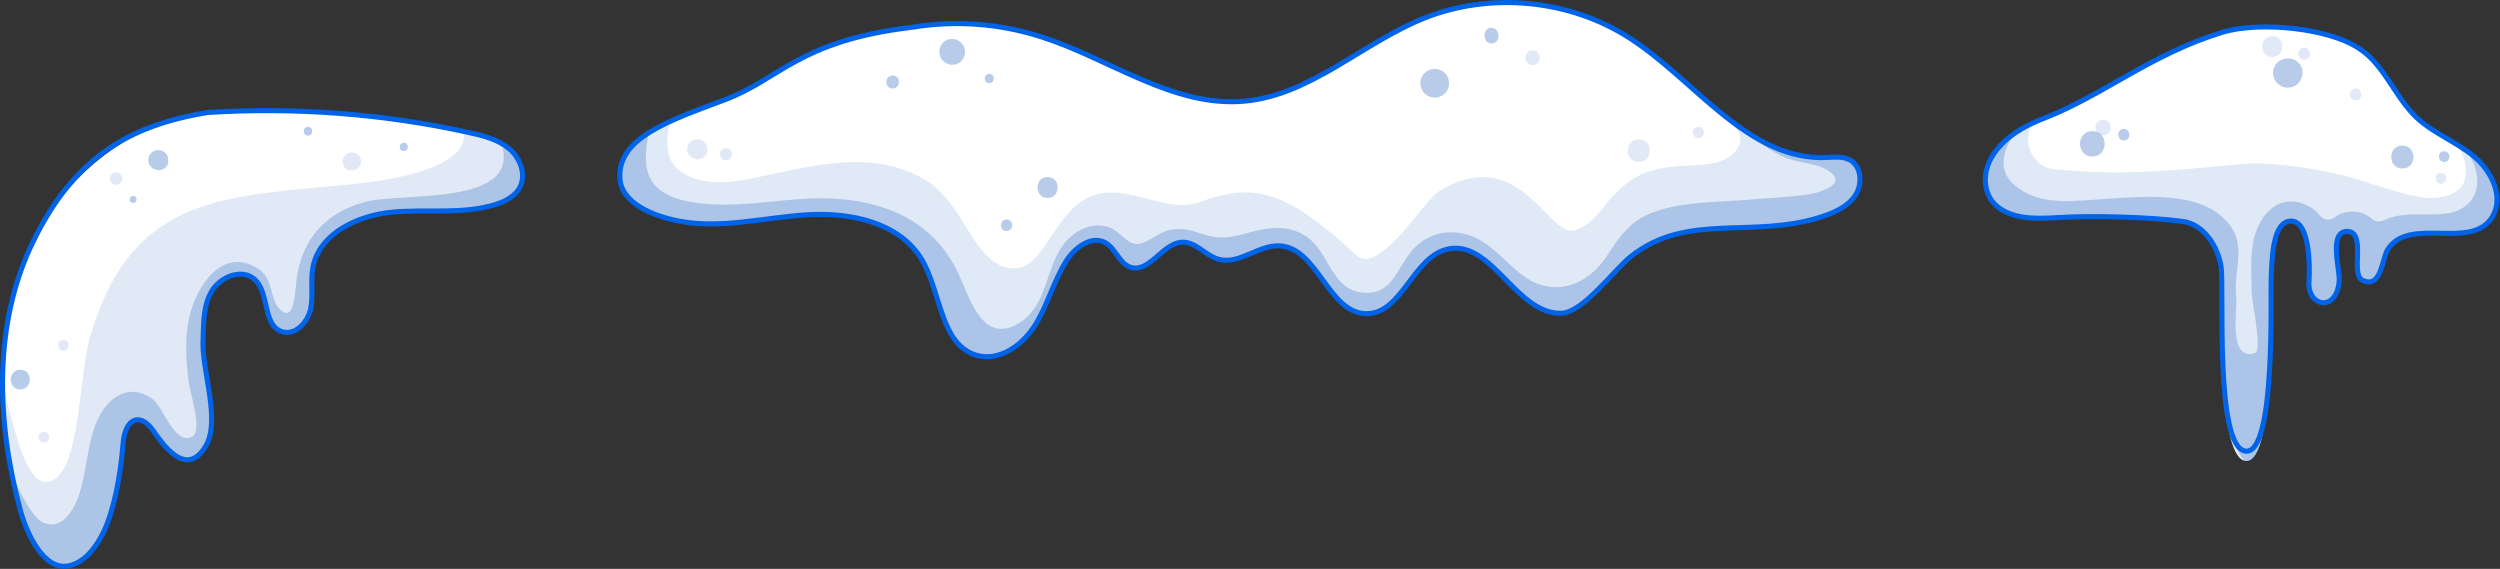 <?xml version="1.0" encoding="UTF-8"?><svg id="Layer_2" xmlns="http://www.w3.org/2000/svg" width="123.14" height="28.02" xmlns:xlink="http://www.w3.org/1999/xlink" viewBox="0 0 123.14 28.02"><rect x="0" y="0" width="123.14" height="28.02" fill="#333333" stroke="none"/><defs><style>.cls-1{clip-path:url(#clippath);}.cls-2,.cls-3,.cls-4,.cls-5,.cls-6,.cls-7{stroke-width:0px;}.cls-2,.cls-8{fill:none;}.cls-9{clip-path:url(#clippath-1);}.cls-10{clip-path:url(#clippath-2);}.cls-3,.cls-11{opacity:.15;}.cls-3,.cls-4,.cls-5{fill:#336ec1;}.cls-12,.cls-4{opacity:.3;}.cls-13{opacity:.35;}.cls-6{fill:#326ebe;}.cls-7{fill:#fff;}.cls-8{stroke:#0063e8;stroke-miterlimit:10;stroke-width:.25px;}</style><clipPath id="clippath"><path class="cls-2" d="m10.23,5.54c4.31-.27,8.66.06,12.88.99.7.15,1.43.34,1.98.8.55.47.85,1.3.5,1.93-.24.42-.71.66-1.17.81-1.63.51-3.39.22-5.1.38-1.7.16-3.6,1.05-3.91,2.73-.12.67.03,1.37-.11,2.04-.14.67-.78,1.34-1.43,1.11-.94-.33-.59-1.89-1.32-2.56-.62-.57-1.69-.15-2.12.57s-.4,1.61-.43,2.45c-.06,1.47.88,3.9.14,5.17-.97,1.65-2.14-.1-2.62-.78-.63-.88-1.36-.58-1.46.68-.13,1.69-.47,3.33-.97,4.37-.36.73-.94,1.51-1.75,1.65-1.19.2-2.02-1.58-2.34-2.75C-.18,20.77-.35,15.94,1.64,11.88c1.99-4.06,6.52-7.05,10.98-6.28"/></clipPath><clipPath id="clippath-1"><path class="cls-8" d="m91.08,7.86c-.34-.17-.74-.12-1.12-.1-3.86.15-6.43-3.78-9.68-5.88-2.97-1.92-6.87-2.29-10.15-.98-3.02,1.22-5.56,3.77-8.81,4.08-3.52.33-6.64-2.08-10.01-3.16-2.1-.68-4.28-.82-6.37-.48-5.65.68-6.48,2.55-9.28,3.59-2.79,1.04-5.2,1.87-5.13,3.81.04,1.27,1.66,1.91,2.91,2.15,2.08.4,4.21-.18,6.33-.31,2.12-.13,4.54.38,5.63,2.2.97,1.63.91,4.24,2.74,4.73,1.12.3,2.25-.53,2.86-1.52.61-.98.9-2.14,1.51-3.12.42-.68,1.27-1.31,1.96-.9.49.29.66,1,1.2,1.19.94.33,1.6-1.22,2.59-1.23.66,0,1.12.66,1.76.84,1.01.29,1.97-.72,3.02-.66,1.88.11,2.39,3.34,4.27,3.34,1.76,0,2.28-2.8,4-3.18,2.18-.48,3.36,3.23,5.6,3.16,1.07-.04,2.57-2.11,3.4-2.78,2.77-2.22,5.99-.87,9.38-1.96.65-.21,1.31-.49,1.69-1.06.38-.56.31-1.47-.29-1.77Z"/></clipPath><clipPath id="clippath-2"><path class="cls-2" d="m100.64,5.84c-3.28,1.27-3.24,3.5-2.3,4.3.79.68,1.95.64,2.99.58,1.62-.11,4.67-.03,6.2.19,1.01.14,1.71,1.21,1.87,2.22.16,1.01-.32,9.35,1.2,9.57,1.51.21,1.23-8.28,1.27-9.05s.04-2.77.99-2.75.91,2.38.87,3.01c-.07,1.2,1.35,1.51,1.49-.05.05-.56-.55-2.46.4-2.45s.15,2.09.72,2.39c.96.5.98-1.05,1.27-1.5,1.07-1.68,4.14.09,5.16-1.62.58-.98-.05-2.26-.93-2.98-.88-.72-1.99-1.13-2.82-1.91-1.04-.99-1.54-2.49-2.71-3.32-1.52-1.1-5.05-1.42-6.85-.87-3.55,1.09-5.86,3.11-8.84,4.26Z"/></clipPath></defs><g id="Layer_1-2"><path class="cls-7" d="m10.23,5.54c4.31-.27,8.66.06,12.88.99.7.15,1.43.34,1.98.8.55.47.85,1.3.5,1.93-.24.42-.71.66-1.17.81-1.63.51-3.39.22-5.1.38-1.7.16-3.6,1.05-3.91,2.73-.12.67.03,1.37-.11,2.04-.14.67-.78,1.34-1.43,1.11-.94-.33-.59-1.89-1.32-2.56-.62-.57-1.69-.15-2.12.57s-.4,1.61-.43,2.45c-.06,1.47.88,3.9.14,5.17-.97,1.65-2.14-.1-2.62-.78-.63-.88-1.36-.58-1.46.68-.13,1.69-.47,3.33-.97,4.37-.36.73-.94,1.51-1.75,1.65-1.19.2-2.02-1.58-2.34-2.75C-.18,20.77-.35,15.94,1.64,11.88c1.99-4.06,6.52-7.05,10.98-6.28"/><g class="cls-1"><g class="cls-12"><path class="cls-6" d="m24.68,6c1.74.2,2.07,2.39,1.35,3.73-1.6,2.99-5.39,1.39-7.82,2.58-2.33,1.14-.42,4.57-2.89,5.69-.88.4-1.91.28-2.67-.31-.4-.31-1.18-2.26-1.46-2.3.41-.11.82-.22,1.23-.33-2.45,2.23,1.65,6.56-1.16,8.69-1.04.79-2.33.55-3.36-.14-.46-.31-1.17-.83-1.36-1.37.14-.13.29-.26.43-.39-.06.21-.1.42-.14.63,0,.39-.13.85-.19,1.23-.37,2.34-1.82,5.35-4.7,4.72-3.32-.72-4.86-5.61-4.82-8.5.02-1.1,1.41-1.14,1.79-.24.57,1.37,1.18,2.92,1.91,4.22.29.53.83,1.67,1.37,1.86.82.29,1.34-.51,1.6-1.12.6-1.47.43-3.55,1.51-4.74.53-.59,1.32-.88,2.18-.28.59.42,1.08,2.24,1.93,1.91.62-.24-.04-2.14-.11-2.68-.14-1.04-.21-2.2.02-3.23.34-1.53,1.65-3.54,3.41-2.38.83.54.5,1.67,1.21,2.11.58.36.59-1.04.67-1.62.26-1.97,1.44-3.28,3.39-3.8,1.92-.51,8.46.34,6.43-3.5-.09-.18.02-.46.25-.44h0Z"/></g><g class="cls-11"><path class="cls-6" d="m15.54-1.33c7.15-4.94,17.65,3.17,15.08,11.32-2.66,8.4-12.86,6.18-19.27,8.05.32-.09,2.4-.21,2.08-1.04-.07-.18-.74,1.66-.28.24-1.88,5.81-1.91,13.23-9.2,14.86-6.75,1.51-10.81-4.54-12.2-10.29-1.07-4.42,2.14-14.47,6.93-7.26,1.46,2.2,1.94,9.31,3.62,9.19,1.68-.12,1.54-5.12,2.14-7.16,2.07-7.08,6.69-6.88,13.01-7.52,5.75-.58,6.66-2.53,3.89-4.03-1.38-1.08-10.23-3.29-5.79-6.36h0Z"/></g></g><g class="cls-13"><path class="cls-6" d="m7.79,8.38s.04,0,.06,0c.06,0,.12-.01.17-.04.05-.02.1-.05.14-.09l.07-.09c.04-.07.06-.14.06-.22,0-.02,0-.04,0-.06l-.02-.13-.05-.12c-.03-.06-.07-.1-.13-.14-.03-.03-.07-.05-.11-.06-.04-.02-.08-.03-.12-.03-.04-.01-.09-.01-.13,0-.04,0-.09.01-.12.03-.06.02-.11.05-.16.1l-.08.1-.05.12-.02.13.02.13.05.12c.03.06.07.1.13.14.03.03.07.05.11.06.06.03.12.05.19.04h0Z"/></g><g class="cls-11"><path class="cls-6" d="m5.72,9.1c.39,0,.4-.61,0-.61s-.4.61,0,.61h0Z"/></g><g class="cls-13"><path class="cls-6" d="m6.56,10c.22,0,.23-.35,0-.35s-.23.35,0,.35h0Z"/></g><g class="cls-11"><path class="cls-6" d="m2.16,21.8c.34,0,.35-.54,0-.54s-.35.54,0,.54h0Z"/></g><g class="cls-13"><path class="cls-6" d="m1,19.18c.62,0,.63-.97,0-.97s-.63.97,0,.97h0Z"/></g><g class="cls-11"><path class="cls-6" d="m3.13,17.27c.33,0,.34-.52,0-.52s-.34.52,0,.52h0Z"/></g><g class="cls-13"><path class="cls-6" d="m19.89,7.44c.26,0,.27-.41,0-.41s-.27.41,0,.41h0Z"/></g><g class="cls-11"><path class="cls-6" d="m17.48,7.53h-.03s0,0-.01,0c-.11-.02-.13-.03-.24,0l-.11.04c-.05.03-.09.07-.12.11-.03.03-.05.06-.06.1-.03.05-.04.11-.04.17l.02.12.04.11c.03.05.07.09.11.12.04.04.09.07.15.08.11.03.13.02.24,0,0,0,0,0,.01,0h.03s.07-.03.1-.05c.05-.03.09-.06.12-.11.03-.03.05-.06.06-.1.03-.05.04-.11.04-.17l-.02-.12-.04-.1c-.03-.05-.06-.09-.11-.12-.04-.04-.09-.06-.15-.08h0Z"/></g><g class="cls-13"><path class="cls-6" d="m15.17,6.68c.28,0,.28-.43,0-.43s-.28.43,0,.43h0Z"/></g><path class="cls-8" d="m10.23,5.54c4.31-.27,8.66.06,12.88.99.7.15,1.43.34,1.98.8.55.47.85,1.3.5,1.93-.24.42-.71.66-1.17.81-1.63.51-3.39.22-5.1.38-1.7.16-3.6,1.05-3.91,2.73-.12.67.03,1.37-.11,2.04-.14.67-.78,1.34-1.43,1.11-.94-.33-.59-1.89-1.32-2.56-.62-.57-1.69-.15-2.12.57s-.4,1.61-.43,2.45c-.06,1.47.88,3.9.14,5.17-.97,1.65-2.14-.1-2.62-.78-.63-.88-1.36-.58-1.46.68-.13,1.69-.47,3.33-.97,4.37-.36.73-.94,1.51-1.75,1.65-1.19.2-2.02-1.58-2.34-2.75C-.18,20.77-.35,15.94,1.64,11.88c1.99-4.06,4.65-5.7,8.6-6.34"/><g class="cls-9"><path class="cls-7" d="m91.08,7.86c-.34-.17-.74-.12-1.12-.1-3.86.15-6.43-3.78-9.68-5.88-2.97-1.92-6.87-2.29-10.15-.98-3.02,1.22-5.56,3.77-8.81,4.08-3.52.33-6.64-2.08-10.01-3.16-2.1-.68-4.28-.82-6.37-.48-5.65.68-6.48,2.55-9.28,3.59-2.79,1.04-5.2,1.87-5.13,3.81.04,1.27,1.66,1.91,2.91,2.15,2.08.4,4.21-.18,6.33-.31,2.12-.13,4.54.38,5.63,2.2.97,1.63.91,4.24,2.74,4.73,1.12.3,2.25-.53,2.86-1.52.61-.98.9-2.14,1.51-3.12.42-.68,1.27-1.31,1.96-.9.49.29.66,1,1.2,1.19.94.33,1.6-1.22,2.59-1.23.66,0,1.12.66,1.76.84,1.01.29,1.97-.72,3.02-.66,1.88.11,2.39,3.34,4.27,3.34,1.76,0,2.28-2.8,4-3.18,2.18-.48,3.36,3.23,5.6,3.16,1.07-.04,2.57-2.11,3.4-2.78,2.77-2.22,5.99-.87,9.38-1.96.65-.21,1.31-.49,1.69-1.06.38-.56.31-1.47-.29-1.77Z"/><path class="cls-7" d="m91.08,7.86c-.34-.17-.74-.12-1.12-.1-3.86.15-6.43-3.78-9.68-5.88-2.97-1.92-6.87-2.29-10.15-.98-3.02,1.22-5.56,3.77-8.81,4.08-3.52.33-6.64-2.08-10.01-3.16-2.1-.68-4.28-.82-6.37-.48-5.65.68-6.48,2.55-9.28,3.59-2.79,1.04-5.2,1.87-5.13,3.81.04,1.27,1.66,1.91,2.91,2.15,2.08.4,4.21-.18,6.33-.31,2.12-.13,4.54.38,5.63,2.2.97,1.63.91,4.24,2.74,4.73,1.12.3,2.25-.53,2.86-1.52.61-.98.9-2.14,1.51-3.12.42-.68,1.27-1.31,1.96-.9.49.29.66,1,1.2,1.19.94.33,1.6-1.22,2.59-1.23.66,0,1.12.66,1.76.84,1.01.29,1.97-.72,3.02-.66,1.88.11,2.39,3.34,4.27,3.34,1.76,0,2.28-2.8,4-3.18,2.18-.48,3.36,3.23,5.6,3.16,1.07-.04,2.57-2.11,3.4-2.78,2.77-2.22,5.99-.87,9.38-1.96.65-.21,1.31-.49,1.69-1.06.38-.56.31-1.47-.29-1.77Z"/><g class="cls-12"><path class="cls-5" d="m30.68,5.72c-1.55,2.86-.29,5.52,2.88,6.21,3.28.71,7.16-1.15,10.22.57,2.38,1.34,1.91,5.17,5.02,5.71,1.4.24,2.75-.49,3.62-1.54.41-.49.7-1.06.94-1.65.13-.33.19-.73.34-1.04-.04-.35.11-.54.43-.58.25-.21.46-.17.64.12.55.17.87.42,1.51.29.57-.12,1.06-.64,1.62-.73.66-.11,1.32.4,1.98.44.77.05,1.46-.24,2.19-.42,1.4-.34,1.57.46,2.22,1.45.28.44.62.83,1.07,1.11,1,.63,2.32.71,3.41.26.59-.24,1.07-.63,1.45-1.14.27-.37.42-1.08.77-1.34,1.08-.8,3.04,1.84,4.05,2.25,1.16.46,2.49.4,3.63-.1.49-.21.95-.51,1.33-.89.65-.64.9-1.67,1.65-2.2.77-.54,1.91-.51,2.81-.59,1.32-.11,2.63-.22,3.95-.33,1.55-.13,3.5-.29,4.1-2.01.44-1.28-.29-2.4-1.46-2.93-.65-.3-1.38-.37-2.04-.61-1.27-.47-1.82-1.44-2.35-2.61-.39-.88-1.87-.82-1.8.31.08,1.25.65,2.22,1.58,3.07.43.39.92.71,1.46.95.63.28,1.53.27,2.1.62,1.11.68-.34,1.14-1.09,1.23-.93.12-1.88.16-2.82.24-1.49.12-3.11.09-4.54.57-1.2.41-1.73,1.16-2.39,2.18-.91,1.41-2.53,2.1-4.05,1.05-1.03-.71-1.69-1.81-2.98-2.12-1.03-.25-2.03.1-2.67.93-.71.93-.99,2.2-2.5,1.94-1.37-.24-1.52-1.96-2.56-2.7-.89-.64-1.87-.51-2.86-.24-.99.27-1.46.37-2.43.04-.55-.19-1-.28-1.59-.14-.43.11-1.06.65-1.48.67-.54.02-.88-.64-1.4-.82-1.03-.35-2.04.35-2.51,1.23-.63,1.16-.7,2.76-1.96,3.5-1.78,1.06-2.41-1.27-2.95-2.43-1.23-2.65-3.7-3.66-6.51-3.73-1.82-.04-3.61.37-5.43.3-.88-.03-2.02-.15-2.75-.7-1-.74-.74-2.08-.51-3.11.18-.81-.96-1.26-1.36-.52h0Z"/></g><path class="cls-3" d="m91.61,5.55c-.21-.13-.42-.22-.62-.28-.64-1.38-1.68-2.49-2.88-3.47-.58-.6-1.27-1.11-2.06-1.49-.04-.02-.07-.05-.11-.07,0,0,0,.01,0,.02-.19-.09-.38-.17-.58-.24-2.22-.81-3.89,1.6-1.96,2.99.56.41.77,2.03,1.43,2.58.16.38,1.12.8.85,1.51-.46,1.19-2.16.99-3.29,1.11-1.44.15-2.23.61-3.17,1.7-.18.21-.94,1.37-1.79,1.45-1.24.09-2.68-4.27-6.52-1.96-.82.5-2.98,4.22-4.11,3.17-3.47-3.24-5.09-3.59-7.73-2.61-1.93.72-4.27-1.64-6.24.32-1.3,1.29-1.73,3.29-3.27,2.89-1.7-.44-2.1-3.2-4.02-4.33-2.78-1.62-5.86-.55-8.83.01-1.08.2-2.54.25-3.39-.58-.83-.8-.34-2.44.08-3.48.5-1.24-1.48-1.96-2.51-.9-2.14,2.2-2.75,5.18-.97,7.82,2.07,3.07,5.65,3.02,8.9,2.29,1.3-.29,2.67-.79,4.02-.62,1.31.16,1.75,1.19,2.44,2.17,1.81,2.58,4.61,4.08,7.66,2.51,1.16-.6,2.47-1.71,3.01-2.93.26-.59.05-.4.76-.54.7-.14,1.4-.27,2.1-.35,1.24-.14,2.61-.25,3.8.19,1.37.51,2.21,1.82,3.67,2.2,1.28.34,2.61.02,3.73-.64.67-.39,1.84-1.79,2.59-1.81.5-.01,1.49.95,1.92,1.23.21.14.42.26.64.38.41,1.04,1.47,1.85,2.87,1.53.94-.22,1.63-.66,2.23-1.21,1.3-.5,2.37-1.36,3.57-2.11.35.76,1.06,1.3,2.13,1.19,2.17-.21,4.47-.79,5.99-2.46.57-.62.96-1.35,1.18-2.11.03-.06.06-.11.09-.17.88-1.86.12-3.89-1.59-4.92Z"/></g><path class="cls-8" d="m91.08,7.86c-.34-.17-.74-.12-1.12-.1-3.86.15-6.43-3.78-9.68-5.88-2.97-1.92-6.87-2.29-10.15-.98-3.02,1.22-5.56,3.77-8.81,4.08-3.52.33-6.64-2.08-10.01-3.16-2.1-.68-4.28-.82-6.37-.48-5.65.68-6.48,2.55-9.28,3.59-2.79,1.04-5.2,1.87-5.13,3.81.04,1.27,1.66,1.91,2.91,2.15,2.08.4,4.21-.18,6.33-.31,2.12-.13,4.54.38,5.63,2.2.97,1.63.91,4.24,2.74,4.73,1.12.3,2.25-.53,2.86-1.52.61-.98.9-2.14,1.51-3.12.42-.68,1.27-1.31,1.96-.9.49.29.66,1,1.2,1.19.94.33,1.6-1.22,2.59-1.23.66,0,1.12.66,1.76.84,1.01.29,1.97-.72,3.02-.66,1.88.11,2.39,3.34,4.27,3.34,1.76,0,2.28-2.8,4-3.18,2.18-.48,3.36,3.23,5.6,3.16,1.07-.04,2.57-2.11,3.4-2.78,2.77-2.22,5.99-.87,9.38-1.96.65-.21,1.31-.49,1.69-1.06.38-.56.31-1.47-.29-1.77Z"/><g class="cls-13"><path class="cls-5" d="m46.9,3.19c.09,0,.17-.01.25-.05.08-.03.15-.07.2-.13.06-.06.11-.13.13-.2.04-.08.06-.16.05-.25l-.02-.17c-.03-.11-.08-.2-.16-.28l-.13-.1c-.1-.06-.21-.09-.32-.09-.09,0-.17.01-.25.05-.08.03-.15.07-.2.13-.06.06-.11.13-.13.2-.04.08-.06.16-.05.25l.02.17c.03.11.08.2.16.28l.13.1c.1.06.21.09.32.09h0Z"/></g><g class="cls-13"><path class="cls-5" d="m43.97,4.36c.41,0,.41-.64,0-.64s-.41.64,0,.64h0Z"/></g><g class="cls-13"><path class="cls-5" d="m48.73,4.1c.29,0,.3-.46,0-.46s-.3.46,0,.46h0Z"/></g><g class="cls-13"><path class="cls-5" d="m73.13,1.72v.08s0,.09.03.13c.01.04.04.08.07.11.03.03.07.06.11.07.04.02.09.03.13.03h.09c.06-.03.11-.06.15-.1l.05-.07c.03-.05.05-.11.05-.18v-.08s-.02-.09-.04-.13c-.01-.04-.04-.08-.07-.11-.03-.03-.07-.06-.11-.07-.04-.02-.08-.03-.13-.03h-.09c-.06.03-.11.06-.15.1l-.05.07c-.03.05-.05.11-.05.17h0Z"/></g><g class="cls-13"><path class="cls-5" d="m70.67,4.81c.1,0,.19-.02.27-.06.09-.03.16-.08.23-.15.07-.06.12-.14.15-.23.04-.08.06-.18.06-.27l-.03-.19c-.03-.12-.09-.22-.18-.31l-.14-.11c-.11-.06-.23-.1-.36-.1-.1,0-.19.02-.27.06-.09.03-.16.08-.23.15-.07.06-.12.14-.15.23-.04.08-.06.18-.06.27l.03.19c.03.12.09.22.18.31l.14.11c.11.06.23.1.36.1h0Z"/></g><g class="cls-11"><path class="cls-5" d="m75.49,3.21c.47,0,.47-.73,0-.73s-.47.73,0,.73h0Z"/></g><g class="cls-11"><path class="cls-5" d="m83.66,6.8c.35,0,.36-.55,0-.55s-.36.55,0,.55h0Z"/></g><g class="cls-13"><path class="cls-5" d="m49.58,11.38c.36,0,.37-.57,0-.57s-.37.57,0,.57h0Z"/></g><g class="cls-13"><path class="cls-5" d="m51.6,9.75c.66,0,.66-1.03,0-1.03s-.66,1.03,0,1.03h0Z"/></g><g class="cls-11"><path class="cls-5" d="m80.72,7.98c.72,0,.72-1.12,0-1.12s-.72,1.12,0,1.12h0Z"/></g><g class="cls-11"><path class="cls-5" d="m33.93,7.1l-.02.04c-.04.07-.06.14-.06.22,0,.08.02.15.06.22l.02.03c.03.06.07.1.13.14.03.03.07.05.11.06.06.03.12.05.19.04l.13-.02.12-.05c.06-.03.1-.07.14-.13.03-.03.05-.07.06-.11.03-.06.05-.12.04-.19l-.02-.13-.05-.12c-.03-.06-.07-.1-.13-.14-.03-.03-.07-.05-.11-.06-.06-.03-.12-.05-.19-.04l-.13.02-.12.05c-.07.04-.13.1-.18.18h0Z"/></g><g class="cls-11"><path class="cls-5" d="m35.76,7.9c.38,0,.39-.6,0-.6s-.39.6,0,.6h0Z"/></g><path class="cls-7" d="m100.64,5.84c-3.28,1.27-3.24,3.5-2.3,4.3.79.68,1.95.64,2.99.58,1.62-.11,4.67-.03,6.2.19,1.01.14,1.71,1.21,1.87,2.22.16,1.01-.32,9.35,1.2,9.57,1.51.21,1.23-8.28,1.27-9.05s.04-2.77.99-2.75.91,2.38.87,3.01c-.07,1.2,1.35,1.51,1.49-.05.05-.56-.55-2.46.4-2.45s.15,2.09.72,2.39c.96.5.98-1.05,1.27-1.5,1.07-1.68,4.14.09,5.16-1.62.58-.98-.05-2.26-.93-2.98-.88-.72-1.99-1.13-2.82-1.91-1.04-.99-1.54-2.49-2.71-3.32-1.52-1.1-5.05-1.42-6.85-.87-3.55,1.09-5.86,3.11-8.84,4.26Z"/><g class="cls-10"><path class="cls-4" d="m124.06,8.39c-.31-2.12-2.36-3.96-3.93-5.26-.95-.79-2.19.37-1.39,1.35.87,1.05,2.01,1.86,2.79,3,.91,1.33.57,2.91-1.21,3.06-.97.08-1.98-.13-2.9.31,0,0,0,0,0,0-.19.09-.43.08-.59-.07-.38-.35-.94-.45-1.45-.28-.16.05-.29.13-.41.22-.22.17-.55.11-.71-.11-.14-.19-.33-.35-.59-.48-1.5-.73-2.51.59-2.71,1.92-.12.79-.06,1.57-.05,2.37,0,.36.53,2.86.16,2.97-1.34.41-.86-2.16-.92-2.65-.19-1.64.73-2.84-.77-4.12-1.43-1.21-4.01-.92-5.73-.82-1.31.08-2.81.32-4-.38-1.41-.83-1.08-1.96-.25-3.09.21-.29-.07-.67-.38-.68-1.38-.06-2.22,1.22-2.19,2.52.04,1.5,1.23,2.68,2.51,3.27,1.82.83,3.88.34,5.8.36.79,0,1.72-.07,2.47.19.89.32.66,1.16.6,1.95-.1,1.29.66,2.25.89,3.64,1.48,8.92,2.72,4.94,3.25-.57.03-.35.34-.59.43-.9.1-.36.56-.48.84-.23.35.31.81.42,1.41.16.28-.12.57-.48.8-.92.1-.19.32-.3.53-.26.35.06.72-.02,1.04-.24.32-.21.51-.51.64-.86.1-.28.1-.96.24-1.1.36-.35,2.11-.04,2.69-.15,1.95-.35,3.36-2.07,3.06-4.08Z"/><path class="cls-3" d="m122.83,3.83c-.6-.39-3.84,1.5-3.24,1.84,1.63.92,3.09,3.87.33,4.08-1.19.09-3.62-.95-4.78-1.18-1.63-.33-3.29-.63-4.93-.47-2.94.28-5.54.55-8.48.28-.13-.01-.28-.02-.45-.03-.31-.02-.62-.13-.85-.34,0,0,0,0-.01-.01-.54-.46-.68-1.23-.33-1.85.08-.13.15-.26.24-.4,1.31-2.15-1.34-5.33-3.61-3.72-1.73,1.23-3.04,3.24-2.85,5.31-.06.54-.04,1.08.06,1.64.4,2.04,1.91,3.48,3.8,4.21.31.12.63.21.95.3.17.04.34.11.48.21.5.34.99.66,1.46.96,2.3,1.47,7.02.43,7.66,3.11,2.08,8.63,4.23,4.37,6.3-.43.1-.23.49.07.71.2.99.57,2.34.57,3.32-.27.14-.12.28-.24.42-.36.51-.44.78-.95.86-1.48.08-.52.46-.95.96-1.12.36-.12.71-.27,1.05-.46,3.26-1.84,4.41-7.8.92-10.03Z"/></g><g class="cls-13"><path class="cls-5" d="m103.06,7.71c.81,0,.81-1.25,0-1.25s-.81,1.25,0,1.25h0Z"/></g><g class="cls-13"><path class="cls-5" d="m104.61,6.92c.36,0,.36-.57,0-.57s-.36.57,0,.57h0Z"/></g><g class="cls-13"><path class="cls-5" d="m111.96,3.6h0c.48,0,.97,0,1.45,0,0-.01,0-.02,0-.04,0-.09-.02-.18-.06-.26-.03-.09-.08-.16-.14-.22l-.14-.11c-.11-.06-.22-.09-.35-.09-.01,0-.02,0-.04,0-.1,0-.19.02-.28.06-.09.03-.17.08-.23.15-.07.07-.12.14-.15.23-.05.09-.07.18-.06.28l.03.19c.03.12.1.23.19.32l.15.11c.11.07.24.1.37.1h0c.06,0,.13-.02.19-.03l.17-.07c.08-.05.15-.11.2-.19.05-.05.08-.1.09-.16.03-.06.05-.12.05-.18.02-.06.02-.13,0-.19,0-.07-.02-.13-.05-.18-.03-.09-.08-.17-.15-.23l-.15-.11-.17-.07-.19-.03-.19.03-.17.07c-.08.05-.15.11-.2.19-.05.05-.08.1-.09.16-.05.09-.07.18-.06.28h0Z"/></g><g class="cls-13"><path class="cls-5" d="m120.39,7.98c.34,0,.34-.53,0-.53s-.34.53,0,.53h0Z"/></g><g class="cls-13"><path class="cls-5" d="m118.33,8.3c.73,0,.73-1.13,0-1.13s-.73,1.13,0,1.13h0Z"/></g><g class="cls-11"><path class="cls-5" d="m103.59,6.67c.5,0,.5-.77,0-.77s-.5.77,0,.77h0Z"/></g><g class="cls-11"><path class="cls-5" d="m111.92,2.81c.66,0,.66-1.03,0-1.03s-.66,1.03,0,1.03h0Z"/></g><g class="cls-11"><path class="cls-5" d="m113.49,2.94c.38,0,.38-.59,0-.59s-.38.59,0,.59h0Z"/></g><g class="cls-11"><path class="cls-5" d="m120.23,9.05c.34,0,.34-.53,0-.53s-.34.53,0,.53h0Z"/></g><g class="cls-11"><path class="cls-5" d="m116.03,4.94c.37,0,.37-.58,0-.58s-.37.58,0,.58h0Z"/></g><path class="cls-8" d="m100.64,5.84c-3.28,1.27-3.24,3.5-2.3,4.3.79.68,1.95.64,2.99.58,1.62-.11,4.67-.03,6.2.19,1.01.14,1.71,1.21,1.87,2.22.16,1.01-.32,8.88,1.2,9.09,1.51.21,1.23-7.81,1.27-8.58s.04-2.77.99-2.75.91,2.38.87,3.01c-.07,1.2,1.35,1.51,1.49-.05.05-.56-.55-2.46.4-2.45s.15,2.09.72,2.39c.96.5.98-1.05,1.27-1.5,1.07-1.68,4.14.09,5.16-1.62.58-.98-.05-2.26-.93-2.98-.88-.72-1.99-1.13-2.82-1.91-1.04-.99-1.54-2.49-2.71-3.32-1.52-1.1-5.05-1.42-6.85-.87-3.55,1.09-5.86,3.11-8.84,4.26Z"/></g></svg>